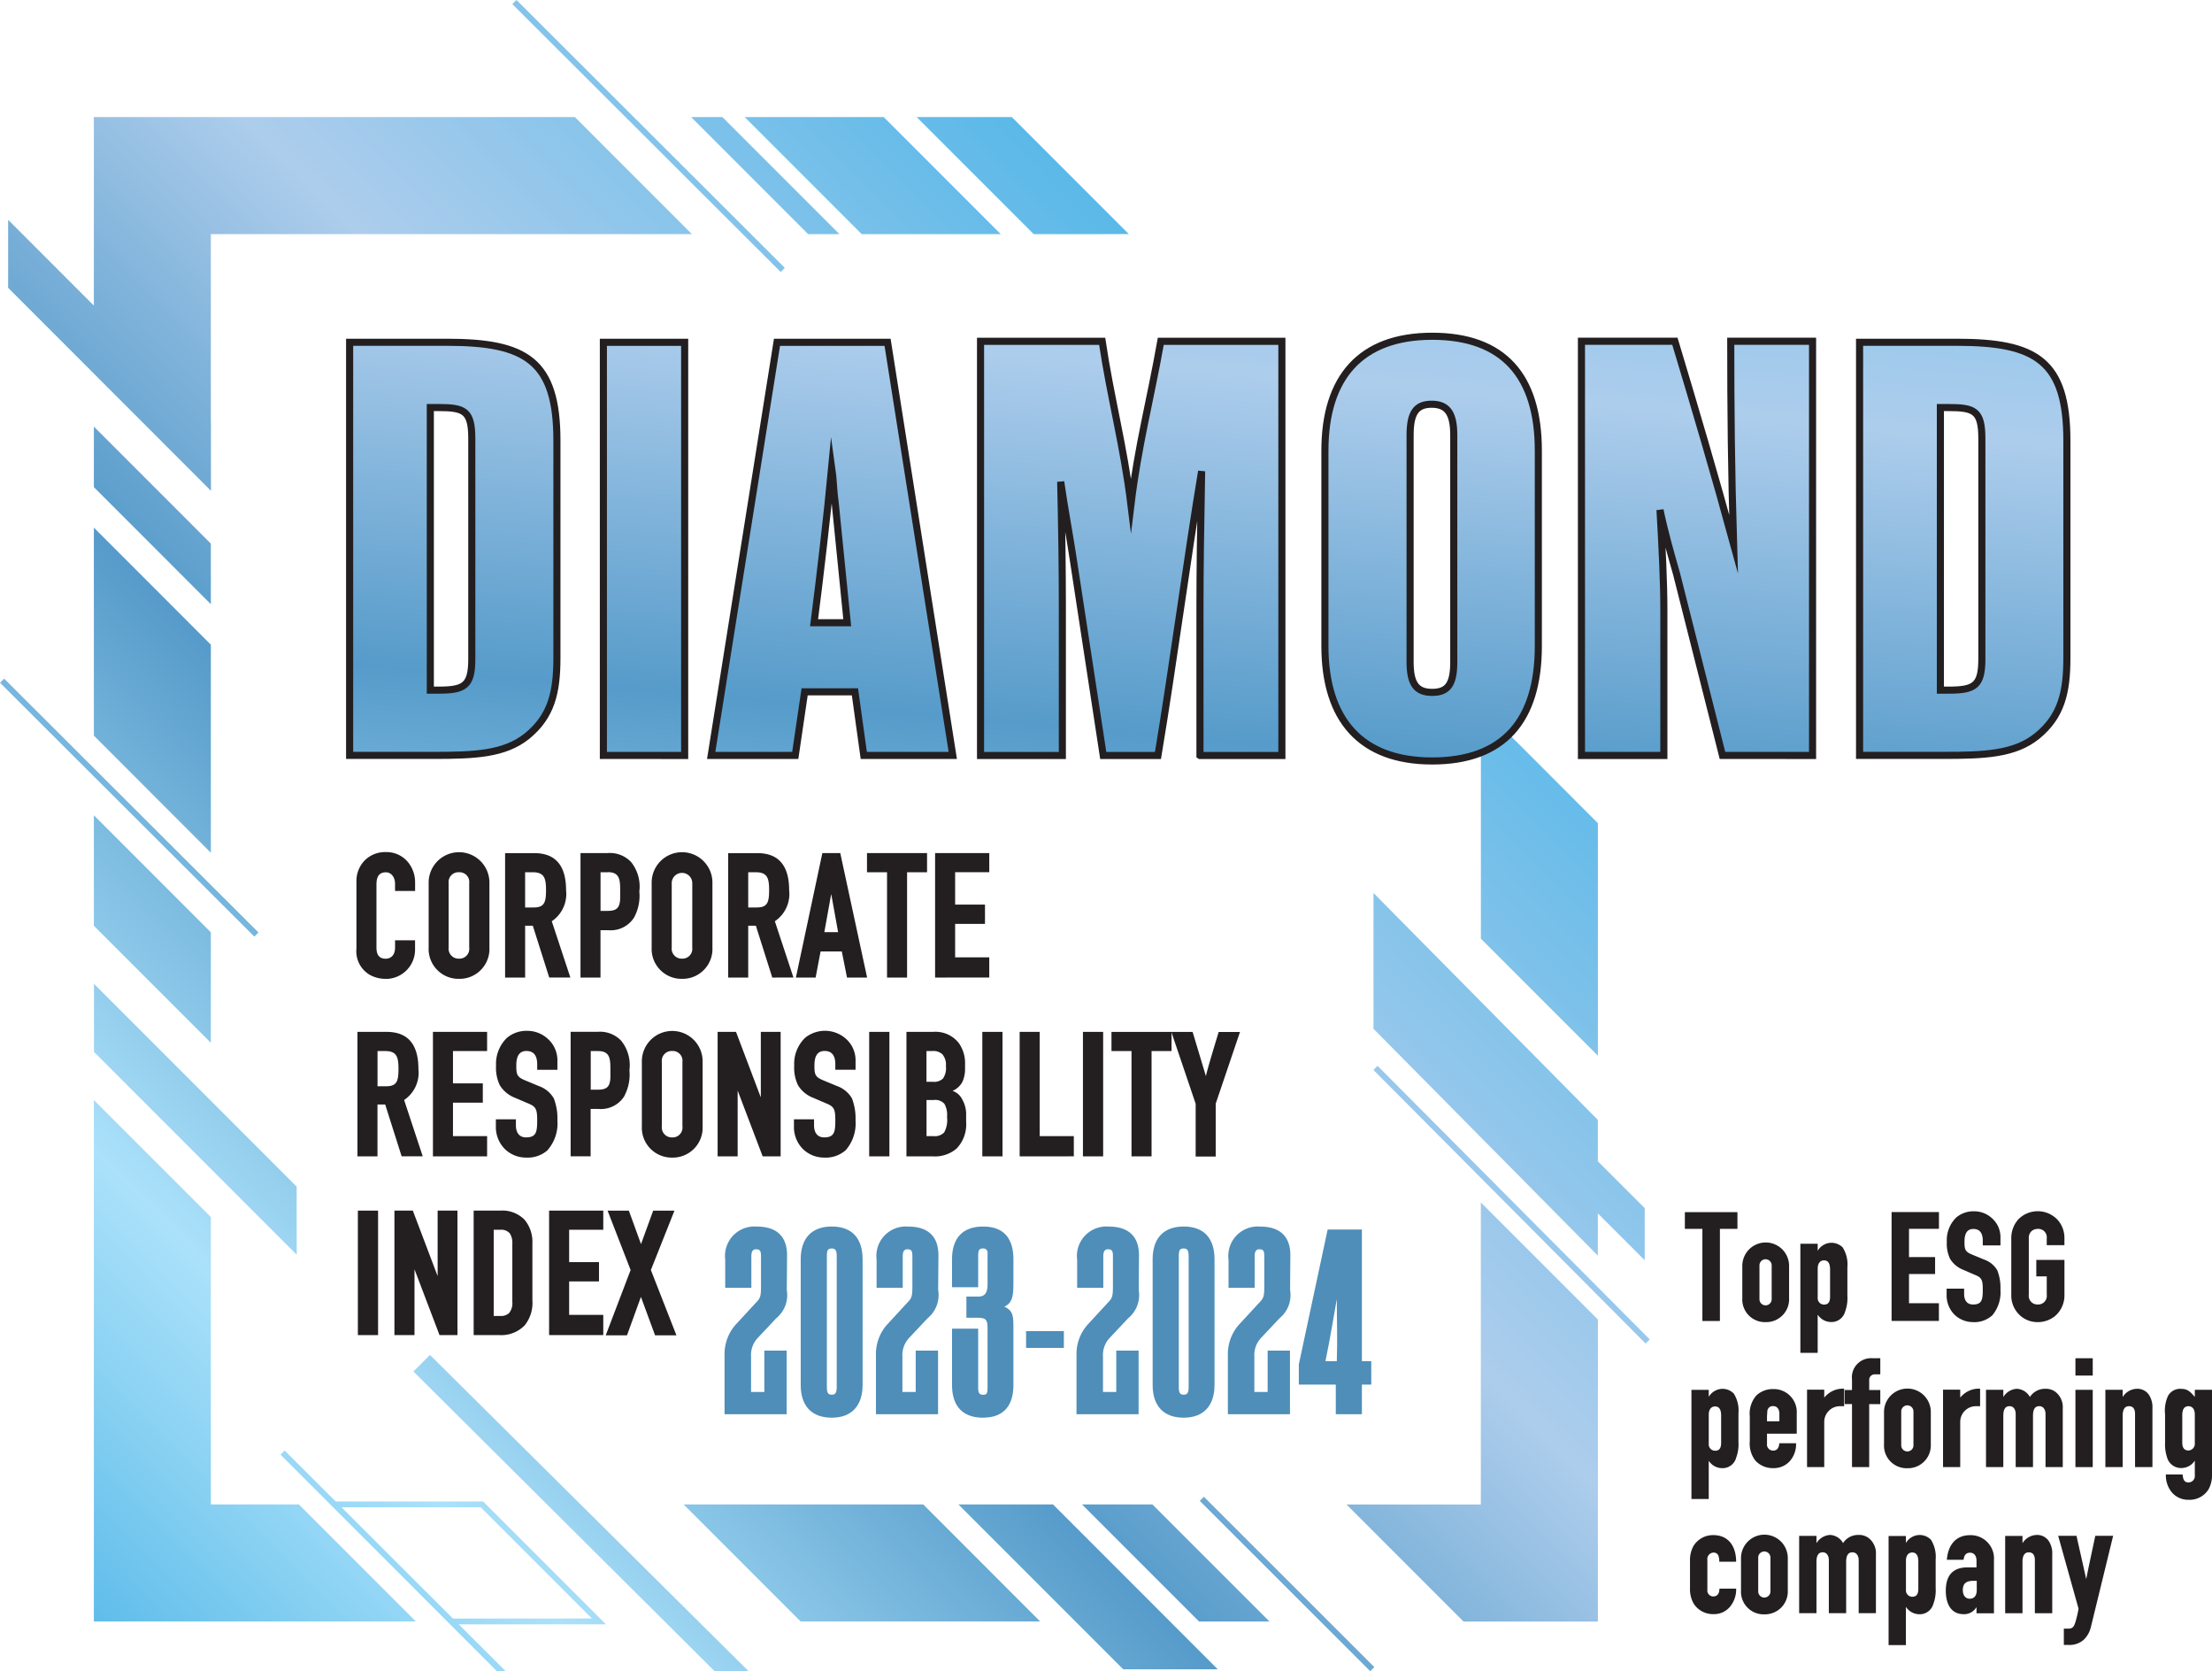 <svg xmlns="http://www.w3.org/2000/svg" xmlns:xlink="http://www.w3.org/1999/xlink" width="204.406" height="154.387" viewBox="0 0 204.406 154.387">
  <defs>
    <linearGradient id="linear-gradient" x1="0.057" y1="0.97" x2="0.791" y2="0.245" gradientUnits="objectBoundingBox">
      <stop offset="0" stop-color="#53b7e8"/>
      <stop offset="0.13" stop-color="#8bd2f3"/>
      <stop offset="0.21" stop-color="#abe1fa"/>
      <stop offset="0.45" stop-color="#569bca"/>
      <stop offset="0.67" stop-color="#adcdec"/>
      <stop offset="1" stop-color="#53b7e8"/>
    </linearGradient>
    <linearGradient id="linear-gradient-2" x1="0.183" y1="1.726" x2="0.79" y2="-0.73" xlink:href="#linear-gradient"/>
  </defs>
  <g id="CRI_Diamond-01" data-name="CRI Diamond-01" transform="translate(0 0)">
    <path id="Path_150" data-name="Path 150" d="M39.082,121.671v.213M83.238,30.512,58.442,5.765l-.381.381,24.8,24.747.381-.381ZM163.162,129.5l-25.148-25.272-.381.381,25.148,25.272ZM57.446,160.152l-20.429-20.39-.381.381,19.993,20.008h.817Zm22.444,0L50.45,130.935l-1.53,1.53,27.831,27.688h3.134Zm35.14-132.76L104.217,16.579H95.423l10.814,10.814Zm-26.747,0L77.47,16.579H74.578L85.392,27.393h2.9ZM30.2,55.986,19.39,45.173v5.595L30.2,61.581ZM63.844,16.579H19.39v23.7L30.2,51.095v-23.7H74.652L63.839,16.579ZM30.2,65.32,19.39,54.506V73.727L30.2,84.541V65.32ZM137.638,88.264v12.542l20.731,20.954V109.223Zm14.245,18.3v4.813L162.7,122.186v-4.813Zm6.491-24.752L147.561,70.994V92.478l10.814,10.814ZM103.192,27.393,92.378,16.579H79.529L90.343,27.393ZM34.6,91.908,11.1,68.459l-.381.381,23.5,23.449.381-.381Zm103.116,67.863-15.75-15.735-.381.381,15.75,15.735ZM38.131,115.387,19.4,96.652v6.288l18.736,18.736ZM30.2,44.806,11.468,26.071v6.283L30.209,51.095V44.806Zm0,47.087L19.39,81.08v10.21L30.2,102.1Zm0,52.85V118.2L19.39,107.391v48.166H49.143L38.329,144.744Zm25.158-.272h-14.4l11.353,11.353h14.4Zm-13.091.54H55.139l10.274,10.274H52.545Zm31.619-.267L84.7,155.557h22.137L96.027,144.744Zm25.39,0,15.23,15.23h8.739l-15.225-15.23H99.285Zm28.747,10.814-10.814-10.814H110.7l10.814,10.814Zm19.533-38.7v27.891H135.143l10.814,10.814h12.418V127.667l-10.814-10.814Z" transform="translate(-10.716 -5.766)" fill="url(#linear-gradient)"/>
    <g id="Group_69" data-name="Group 69" transform="translate(32.936 78.711)">
      <path id="Path_151" data-name="Path 151" d="M45.539,94.11a3.048,3.048,0,0,1-1.485-.347,2.526,2.526,0,0,1-1.272-2.446V85.123a2.739,2.739,0,0,1,.728-1.916,2.658,2.658,0,0,1,2-.807,2.575,2.575,0,0,1,1.981.862,2.949,2.949,0,0,1,.713,1.966v.763H46.351v-.663c0-.579-.332-1.06-.842-1.06-.678,0-.876.46-.876,1.139v5.818c0,.614.213,1.025.857,1.025.381,0,.862-.233.862-1.025v-.678H48.2v.827a2.706,2.706,0,0,1-2.659,2.743Z" transform="translate(-42.781 -82.395)" fill="#231f20"/>
      <path id="Path_152" data-name="Path 152" d="M52.086,94.11a2.76,2.76,0,0,1-2.807-2.892V85.272a2.808,2.808,0,1,1,5.615,0v5.947A2.76,2.76,0,0,1,52.086,94.11Zm.941-8.838a.9.9,0,0,0-.941-1.01.91.91,0,0,0-.961,1.01v5.947a.922.922,0,0,0,.961,1.025.906.906,0,0,0,.941-1.025Z" transform="translate(-42.604 -82.395)" fill="#231f20"/>
      <path id="Path_153" data-name="Path 153" d="M60.237,93.988,58.717,89.2h-.708v4.793H56.157v-11.5h2.694c2,0,2.941,1.188,2.941,3.436a3.03,3.03,0,0,1-1.322,2.857l1.718,5.2H60.237ZM58.7,84.259h-.693v3.253h.807c.99,0,1.124-.5,1.124-1.619s-.183-1.634-1.238-1.634Z" transform="translate(-42.418 -82.392)" fill="#231f20"/>
      <path id="Path_154" data-name="Path 154" d="M67.931,88.373A2.543,2.543,0,0,1,65.5,89.611h-.713v4.377H62.94v-11.5h2.51a2.693,2.693,0,0,1,2.164.827,3.616,3.616,0,0,1,.762,2.723,4.177,4.177,0,0,1-.446,2.327Zm-2.446-4.115h-.693v3.57h.659c.842,0,1.06-.3,1.139-.911a3.236,3.236,0,0,0,.015-.4v-.465c0-.99.015-1.8-1.124-1.8Z" transform="translate(-42.233 -82.392)" fill="#231f20"/>
      <path id="Path_155" data-name="Path 155" d="M72.149,94.11a2.76,2.76,0,0,1-2.807-2.892V85.272a2.808,2.808,0,1,1,5.615,0v5.947A2.76,2.76,0,0,1,72.149,94.11Zm.946-8.838a.95.95,0,1,0-1.9,0v5.947a.921.921,0,0,0,.956,1.025.908.908,0,0,0,.941-1.025Z" transform="translate(-42.059 -82.395)" fill="#231f20"/>
      <path id="Path_156" data-name="Path 156" d="M80.3,93.988,78.785,89.2h-.708v4.793H76.225v-11.5h2.694c2,0,2.941,1.188,2.941,3.436a3.03,3.03,0,0,1-1.322,2.857l1.718,5.2ZM78.77,84.259h-.693v3.253h.807c.99,0,1.124-.5,1.124-1.619s-.183-1.634-1.238-1.634Z" transform="translate(-41.872 -82.392)" fill="#231f20"/>
      <path id="Path_157" data-name="Path 157" d="M87.041,93.988l-.48-2.411H84.6l-.46,2.411H82.318l2.446-11.5h1.654l2.481,11.5H87.046Zm-1.451-7.68h-.015l-.629,3.486h1.272Z" transform="translate(-41.707 -82.392)" fill="#231f20"/>
      <path id="Path_158" data-name="Path 158" d="M92.418,84.259v9.729H90.566V84.259H88.714V82.491h5.55v1.768H92.413Z" transform="translate(-41.533 -82.392)" fill="#231f20"/>
      <path id="Path_159" data-name="Path 159" d="M94.841,93.988v-11.5h5.006v1.768H96.693v2.991h2.758v1.782H96.693v3.09h3.154v1.867Z" transform="translate(-41.367 -82.392)" fill="#231f20"/>
      <path id="Path_160" data-name="Path 160" d="M46.957,110.069l-1.52-4.793h-.713v4.793H42.873v-11.5h2.694c2,0,2.941,1.188,2.941,3.436a3.03,3.03,0,0,1-1.322,2.857l1.718,5.2H46.952Zm-1.535-9.729h-.693v3.253h.812c.99,0,1.124-.5,1.124-1.619s-.183-1.634-1.238-1.634Z" transform="translate(-42.778 -81.955)" fill="#231f20"/>
      <path id="Path_161" data-name="Path 161" d="M49.664,110.069v-11.5H54.67v1.768H51.516v2.991h2.758v1.782H51.516v3.09H54.67v1.867H49.664Z" transform="translate(-42.594 -81.955)" fill="#231f20"/>
      <path id="Path_162" data-name="Path 162" d="M60.1,109.507a2.775,2.775,0,0,1-1.981.678,2.806,2.806,0,0,1-1.951-.777,2.871,2.871,0,0,1-.842-2.08v-.678h1.852v.559c0,.545.213,1.109.941,1.109.941,0,1.025-.515,1.025-1.555s-.1-1.287-.842-1.584l-1.188-.51A2.833,2.833,0,0,1,55.69,103.5a3.721,3.721,0,0,1-.347-1.8,3.344,3.344,0,0,1,1.01-2.58,2.8,2.8,0,0,1,1.867-.644,2.768,2.768,0,0,1,1.852.693,2.647,2.647,0,0,1,.941,1.981v.926H59.146v-.5c0-.713-.248-1.238-.99-1.238s-.941.594-.941,1.337c0,.827.05,1.06.807,1.372l1.272.53a2.578,2.578,0,0,1,1.386,1.139,5.113,5.113,0,0,1,.332,2.03A3.735,3.735,0,0,1,60.1,109.5Z" transform="translate(-42.44 -81.958)" fill="#231f20"/>
      <path id="Path_163" data-name="Path 163" d="M67.049,104.449a2.546,2.546,0,0,1-2.431,1.238H63.9v4.377H62.053v-11.5h2.51a2.693,2.693,0,0,1,2.164.827,3.609,3.609,0,0,1,.758,2.723,4.177,4.177,0,0,1-.446,2.327ZM64.6,100.34H63.91v3.57h.663c.842,0,1.06-.3,1.139-.906a3.235,3.235,0,0,0,.015-.4v-.46c0-.99.015-1.8-1.124-1.8Z" transform="translate(-42.257 -81.956)" fill="#231f20"/>
      <path id="Path_164" data-name="Path 164" d="M71.267,110.186a2.76,2.76,0,0,1-2.807-2.892v-5.947a2.808,2.808,0,1,1,5.615,0v5.947A2.76,2.76,0,0,1,71.267,110.186Zm.941-8.838a.9.9,0,0,0-.941-1.01.91.91,0,0,0-.961,1.01v5.947a.922.922,0,0,0,.961,1.025.906.906,0,0,0,.941-1.025Z" transform="translate(-42.083 -81.958)" fill="#231f20"/>
      <path id="Path_165" data-name="Path 165" d="M79.439,110.069l-2.312-6.08v6.08H75.275v-11.5h1.7l2.278,6.016.015-.015v-6H81.1v11.5H79.434Z" transform="translate(-41.898 -81.955)" fill="#231f20"/>
      <path id="Path_166" data-name="Path 166" d="M86.917,109.507a2.775,2.775,0,0,1-1.981.678,2.806,2.806,0,0,1-1.951-.777,2.87,2.87,0,0,1-.842-2.08v-.678H84v.559c0,.545.213,1.109.941,1.109.941,0,1.025-.515,1.025-1.555s-.1-1.287-.842-1.584l-1.188-.51a2.833,2.833,0,0,1-1.421-1.173,3.721,3.721,0,0,1-.347-1.8,3.344,3.344,0,0,1,1.01-2.58,2.92,2.92,0,0,1,3.718.05,2.647,2.647,0,0,1,.941,1.981v.926H85.967v-.5c0-.713-.248-1.238-.99-1.238s-.941.594-.941,1.337c0,.827.05,1.06.807,1.372l1.272.53a2.578,2.578,0,0,1,1.386,1.139,5.113,5.113,0,0,1,.332,2.03,3.753,3.753,0,0,1-.906,2.758Z" transform="translate(-41.712 -81.958)" fill="#231f20"/>
      <path id="Path_167" data-name="Path 167" d="M88.912,110.069v-11.5h1.867v11.5Z" transform="translate(-41.528 -81.955)" fill="#231f20"/>
      <path id="Path_168" data-name="Path 168" d="M96.926,109.326a3.115,3.115,0,0,1-2.263.743h-2.4v-11.5h2.461a2.745,2.745,0,0,1,2.362,1.01,3.2,3.2,0,0,1,.594,1.966v.411a2.874,2.874,0,0,1-.248,1.238,1.883,1.883,0,0,1-.906.827,1.545,1.545,0,0,1,.906.812,2.717,2.717,0,0,1,.347,1.406v.644a3.221,3.221,0,0,1-.862,2.446ZM95.6,100.652a1.22,1.22,0,0,0-.956-.312h-.53v2.842h.594a1.184,1.184,0,0,0,.941-.312,1.73,1.73,0,0,0,.262-1.139,1.483,1.483,0,0,0-.312-1.074Zm.168,4.56a1.122,1.122,0,0,0-.99-.347h-.659V108.2h.659a1.173,1.173,0,0,0,.975-.347,2.384,2.384,0,0,0,.262-1.421,2.07,2.07,0,0,0-.248-1.223Z" transform="translate(-41.437 -81.955)" fill="#231f20"/>
      <path id="Path_169" data-name="Path 169" d="M99.088,110.069v-11.5h1.867v11.5Z" transform="translate(-41.251 -81.955)" fill="#231f20"/>
      <path id="Path_170" data-name="Path 170" d="M102.448,110.069v-11.5H104.3v9.63h3.154v1.867Z" transform="translate(-41.16 -81.955)" fill="#231f20"/>
      <path id="Path_171" data-name="Path 171" d="M108.141,110.069v-11.5h1.867v11.5Z" transform="translate(-41.005 -81.955)" fill="#231f20"/>
      <path id="Path_172" data-name="Path 172" d="M114.413,100.34v9.729h-1.852V100.34H110.71V98.572h5.55v1.768h-1.852Z" transform="translate(-40.936 -81.955)" fill="#231f20"/>
      <path id="Path_173" data-name="Path 173" d="M120.194,105.212v4.872h-1.852v-4.872l-2.248-6.64h1.966l1.223,4.065a.015.015,0,0,0,.015-.015c.114-.614,1.173-4.045,1.173-4.045h1.966l-2.248,6.64Z" transform="translate(-40.789 -81.955)" fill="#231f20"/>
      <path id="Path_174" data-name="Path 174" d="M42.911,126.145v-11.5h1.867v11.5Z" transform="translate(-42.777 -81.519)" fill="#231f20"/>
      <path id="Path_175" data-name="Path 175" d="M50.367,126.145l-2.312-6.08v6.08H46.2v-11.5h1.7l2.278,6.011.015-.015v-6h1.832v11.5H50.363Z" transform="translate(-42.688 -81.519)" fill="#231f20"/>
      <path id="Path_176" data-name="Path 176" d="M57.987,125.3a3.015,3.015,0,0,1-2.312.842H53.328v-11.5h2.5a2.876,2.876,0,0,1,2.2.842,3.2,3.2,0,0,1,.728,2.2v5.253a3.312,3.312,0,0,1-.758,2.362ZM56.9,117.688a1.57,1.57,0,0,0-.233-.941,1.04,1.04,0,0,0-.876-.332H55.18v7.962h.609a1.094,1.094,0,0,0,.812-.267,1.432,1.432,0,0,0,.3-1.025v-5.4Z" transform="translate(-42.494 -81.519)" fill="#231f20"/>
      <path id="Path_177" data-name="Path 177" d="M60.115,126.145v-11.5h5.006v1.768H61.967v2.991h2.758v1.782H61.967v3.09h3.154v1.867H60.115Z" transform="translate(-42.31 -81.519)" fill="#231f20"/>
      <path id="Path_178" data-name="Path 178" d="M69.77,126.165l-1.307-3.55-1.287,3.55H65.21l2.3-6.031-2.129-5.486h1.966l1.124,3.09,1.124-3.09h1.966l-2.179,5.486,2.362,6.031H69.775Z" transform="translate(-42.172 -81.519)" fill="#231f20"/>
    </g>
    <g id="Group_70" data-name="Group 70" transform="translate(155.695 111.889)">
      <path id="Path_179" data-name="Path 179" d="M165.531,116.328v8.511h-1.619v-8.511h-1.619v-1.545h4.857v1.545h-1.619Z" transform="translate(-162.293 -114.694)" fill="#231f20"/>
      <path id="Path_180" data-name="Path 180" d="M169.629,124.869a2.092,2.092,0,0,1-2.169-2.213v-2.936a2.162,2.162,0,1,1,4.323,0v2.936A2.112,2.112,0,0,1,169.629,124.869Zm.545-5.219a.565.565,0,1,0-1.129,0v3.08a.565.565,0,1,0,1.129,0Z" transform="translate(-162.152 -114.62)" fill="#231f20"/>
      <path id="Path_181" data-name="Path 181" d="M176.8,123.957a1.3,1.3,0,0,1-1.332.9,1.466,1.466,0,0,1-1.169-.663l-.015.015v3.5h-1.6V117.629h1.6v.649a1.492,1.492,0,0,1,1.2-.738,1.471,1.471,0,0,1,1.114.431,2.959,2.959,0,0,1,.431,1.822v2.644a3.6,3.6,0,0,1-.233,1.52ZM175.429,120c0-.564-.188-.837-.564-.837-.347,0-.579.277-.579.753V122.6a.59.59,0,0,0,.579.649c.451,0,.564-.317.564-.738Z" transform="translate(-162.011 -114.619)" fill="#231f20"/>
      <path id="Path_182" data-name="Path 182" d="M180.89,124.839V114.778h4.377v1.545H182.5v2.614h2.411v1.56H182.5v2.7h2.763v1.634H180.89Z" transform="translate(-161.788 -114.694)" fill="#231f20"/>
      <path id="Path_183" data-name="Path 183" d="M190.019,124.351a2.427,2.427,0,0,1-1.733.594,2.48,2.48,0,0,1-1.708-.678,2.524,2.524,0,0,1-.738-1.822v-.594h1.619v.5c0,.475.188.966.822.966.822,0,.9-.446.9-1.357s-.084-1.129-.738-1.386l-1.04-.451a2.5,2.5,0,0,1-1.243-1.025,3.245,3.245,0,0,1-.3-1.575,2.915,2.915,0,0,1,.881-2.253,2.461,2.461,0,0,1,1.634-.564,2.406,2.406,0,0,1,1.619.609,2.318,2.318,0,0,1,.822,1.733v.812h-1.634v-.436c0-.619-.218-1.084-.867-1.084s-.822.52-.822,1.169c0,.723.045.926.708,1.2l1.114.46a2.259,2.259,0,0,1,1.213,1,4.438,4.438,0,0,1,.287,1.778,3.3,3.3,0,0,1-.792,2.416Z" transform="translate(-161.653 -114.696)" fill="#231f20"/>
      <path id="Path_184" data-name="Path 184" d="M195.763,124.336a2.528,2.528,0,0,1-1.649.609,2.385,2.385,0,0,1-1.53-.52,2.481,2.481,0,0,1-.926-2.01v-5.2a2.582,2.582,0,0,1,.678-1.792,2.519,2.519,0,0,1,3.614.084,2.506,2.506,0,0,1,.619,1.708v.619h-1.634v-.619a.781.781,0,0,0-.822-.881.863.863,0,0,0-.564.188.852.852,0,0,0-.272.693v5.2a.8.8,0,0,0,.837.9.794.794,0,0,0,.822-.9v-1.693h-.966V119.2h2.6v3.208a2.508,2.508,0,0,1-.807,1.921Z" transform="translate(-161.495 -114.696)" fill="#231f20"/>
      <path id="Path_185" data-name="Path 185" d="M167,137.1a1.3,1.3,0,0,1-1.332.9,1.466,1.466,0,0,1-1.169-.663l-.015.015v3.5h-1.6V130.765h1.6v.649a1.5,1.5,0,0,1,1.2-.738,1.456,1.456,0,0,1,1.114.436,2.942,2.942,0,0,1,.431,1.822v2.644a3.568,3.568,0,0,1-.233,1.515Zm-1.372-3.961c0-.564-.188-.837-.564-.837-.347,0-.579.272-.579.753v2.689a.59.59,0,0,0,.579.649c.451,0,.564-.317.564-.738Z" transform="translate(-162.277 -114.262)" fill="#231f20"/>
      <path id="Path_186" data-name="Path 186" d="M169.724,134.815v.926a.563.563,0,0,0,.564.639c.406,0,.535-.287.579-.678h1.545a2.394,2.394,0,0,1-.564,1.634,1.992,1.992,0,0,1-1.53.664,2.17,2.17,0,0,1-1.664-.693,2.565,2.565,0,0,1-.52-1.807V133.21a2.531,2.531,0,0,1,.619-1.936,2.221,2.221,0,0,1,1.55-.579,2.127,2.127,0,0,1,2.169,2.268v1.852h-2.743Zm1.144-1.822c0-.475-.233-.723-.579-.723a.5.5,0,0,0-.535.46l-.03.49v.451h1.144Z" transform="translate(-162.134 -114.262)" fill="#231f20"/>
      <path id="Path_187" data-name="Path 187" d="M176.378,132.28a1.451,1.451,0,0,0-1.505,1.461v4.164h-1.589v-7.155h1.589v.738a2.212,2.212,0,0,1,1.837-.827v1.619h-.332Z" transform="translate(-161.994 -114.263)" fill="#231f20"/>
      <path id="Path_188" data-name="Path 188" d="M178.935,132.157v5.823h-1.589v-5.823h-.678v-1.3h.678v-.97a1.768,1.768,0,0,1,1.877-1.966h.738v1.49h-.52a.507.507,0,0,0-.505.55v.9h1.025v1.3h-1.025Z" transform="translate(-161.902 -114.337)" fill="#231f20"/>
      <path id="Path_189" data-name="Path 189" d="M182.379,138.009a2.09,2.09,0,0,1-2.169-2.213V132.86a2.162,2.162,0,1,1,4.323,0V135.8A2.112,2.112,0,0,1,182.379,138.009Zm.55-5.219a.565.565,0,1,0-1.129,0v3.08a.565.565,0,1,0,1.129,0Z" transform="translate(-161.806 -114.263)" fill="#231f20"/>
      <path id="Path_190" data-name="Path 190" d="M188.612,132.28a1.451,1.451,0,0,0-1.505,1.461v4.164h-1.589v-7.155h1.589v.738a2.212,2.212,0,0,1,1.837-.827v1.619h-.332Z" transform="translate(-161.662 -114.263)" fill="#231f20"/>
      <path id="Path_191" data-name="Path 191" d="M194.885,137.9v-4.887c0-.46-.233-.738-.579-.738-.391,0-.579.287-.579.881V137.9h-1.6v-4.887c0-.46-.218-.738-.564-.738-.391,0-.579.287-.579.881V137.9h-1.6v-7.14h1.6v.649h.015a1.553,1.553,0,0,1,1.243-.738,1.462,1.462,0,0,1,1.2.753,1.65,1.65,0,0,1,1.431-.753,1.441,1.441,0,0,1,1.055.391,1.8,1.8,0,0,1,.55,1.416V137.9H194.88Z" transform="translate(-161.557 -114.262)" fill="#231f20"/>
      <path id="Path_192" data-name="Path 192" d="M197.429,129.523v-1.6h1.6v1.6Zm0,8.457v-7.14h1.6v7.14Z" transform="translate(-161.338 -114.337)" fill="#231f20"/>
      <path id="Path_193" data-name="Path 193" d="M202.866,137.9V133c0-.475-.188-.723-.564-.723s-.579.287-.579.881V137.9h-1.6v-7.14h1.6v.649h.015a1.584,1.584,0,0,1,1.272-.738,1.284,1.284,0,0,1,1.144.564,2.072,2.072,0,0,1,.317,1.243V137.9h-1.6Z" transform="translate(-161.265 -114.262)" fill="#231f20"/>
      <path id="Path_194" data-name="Path 194" d="M208.241,131.413v-.649h1.589v7.848a2.674,2.674,0,0,1-.317,1.342,2.059,2.059,0,0,1-1.852.97,1.991,1.991,0,0,1-1.515-.654,2.458,2.458,0,0,1-.579-1.688h1.545c.045.391.1.738.55.738a.589.589,0,0,0,.579-.663v-1.332h-.015a1.458,1.458,0,0,1-1.183.663,1.336,1.336,0,0,1-1.362-.97,3.82,3.82,0,0,1-.188-1.371v-2.629a3.218,3.218,0,0,1,.287-1.718,1.284,1.284,0,0,1,1.258-.619c.564,0,.852.332,1.2.738Zm0,1.619c0-.475-.233-.753-.579-.753-.391,0-.579.277-.579.837v2.545c0,.416.158.708.579.708a.616.616,0,0,0,.579-.663Z" transform="translate(-161.119 -114.262)" fill="#231f20"/>
      <path id="Path_195" data-name="Path 195" d="M163.087,144.816a2.112,2.112,0,0,1,1.822-.985c1.431,0,2.109,1.069,2.109,2.456h-1.56a1.372,1.372,0,0,0-.045-.436.46.46,0,0,0-.475-.406.592.592,0,0,0-.579.668v2.763a.548.548,0,0,0,.535.619c.505,0,.579-.436.579-.723h1.545a2.478,2.478,0,0,1-.535,1.634,1.9,1.9,0,0,1-1.575.723,2.1,2.1,0,0,1-1.822-.985,2.68,2.68,0,0,1-.332-1.4v-2.53a2.7,2.7,0,0,1,.332-1.4Z" transform="translate(-162.28 -113.905)" fill="#231f20"/>
      <path id="Path_196" data-name="Path 196" d="M169.513,151.15a2.092,2.092,0,0,1-2.169-2.213V146a2.162,2.162,0,1,1,4.323,0v2.936A2.112,2.112,0,0,1,169.513,151.15Zm.55-5.219a.565.565,0,1,0-1.129,0v3.08a.565.565,0,1,0,1.129,0Z" transform="translate(-162.156 -113.906)" fill="#231f20"/>
      <path id="Path_197" data-name="Path 197" d="M178.076,151.045v-4.887c0-.46-.233-.738-.579-.738-.391,0-.579.287-.579.881v4.743h-1.6v-4.887c0-.46-.218-.738-.564-.738-.391,0-.579.287-.579.881v4.743h-1.6v-7.14h1.6v.649h.015a1.561,1.561,0,0,1,1.243-.738,1.462,1.462,0,0,1,1.2.753,1.64,1.64,0,0,1,1.431-.753,1.433,1.433,0,0,1,1.055.391,1.792,1.792,0,0,1,.55,1.416v5.422h-1.589Z" transform="translate(-162.014 -113.905)" fill="#231f20"/>
      <path id="Path_198" data-name="Path 198" d="M184.74,150.238a1.3,1.3,0,0,1-1.332.9,1.482,1.482,0,0,1-1.173-.663l-.015.015v3.5h-1.6V143.91h1.6v.649a1.492,1.492,0,0,1,1.2-.738,1.456,1.456,0,0,1,1.114.436,2.96,2.96,0,0,1,.436,1.822v2.644a3.568,3.568,0,0,1-.233,1.515Zm-1.372-3.961c0-.564-.188-.842-.564-.842-.347,0-.579.272-.579.753v2.689a.59.59,0,0,0,.579.649c.451,0,.564-.317.564-.738v-2.515Z" transform="translate(-161.795 -113.905)" fill="#231f20"/>
      <path id="Path_199" data-name="Path 199" d="M188.605,151.045v-.564l-.015.015a1.306,1.306,0,0,1-1.159.639c-1.342,0-1.664-1.2-1.664-2.154s.277-2.169,2-2.169h.837v-.634c0-.406-.2-.723-.6-.723-.277,0-.535.129-.594.654h-1.545c.114-1.431.881-2.273,2.139-2.273a2.151,2.151,0,0,1,2.213,2.3v4.917h-1.6Zm.015-2.991h-.3c-.579,0-.98.173-.98.852,0,.475.233.8.639.8s.649-.277.649-.8v-.852Z" transform="translate(-161.655 -113.905)" fill="#231f20"/>
      <path id="Path_200" data-name="Path 200" d="M193.852,151.045v-4.9c0-.475-.188-.723-.564-.723s-.579.287-.579.881v4.743h-1.6v-7.14h1.6v.649h.015a1.584,1.584,0,0,1,1.273-.738,1.284,1.284,0,0,1,1.144.564,2.072,2.072,0,0,1,.317,1.243v5.422h-1.6Z" transform="translate(-161.51 -113.905)" fill="#231f20"/>
      <path id="Path_201" data-name="Path 201" d="M198.9,152.3a2.33,2.33,0,0,1-.668,1.2,1.965,1.965,0,0,1-1.372.475h-.46v-1.505h.391c.451,0,.579-.173.767-.926.045-.129.173-.723.2-.926l-1.881-6.724h1.693l.9,4.006c.1-.594.837-3.991.837-4.006h1.649l-2.05,8.4Z" transform="translate(-161.38 -113.903)" fill="#231f20"/>
    </g>
    <path id="Path_202" data-name="Path 202" d="M61.325,65.686c0,3.218-.51,5.417-2.758,7.254-2.094,1.683-4.852,1.787-8.685,1.787H42.169V36.563H51.16c7.3,0,10.165,1.688,10.165,9.1ZM53.458,45.455c0-2.6-.713-2.862-3.119-2.862h-.713V68.7h.713c2.4,0,3.119-.356,3.119-2.862Zm12.16,29.277V36.568h7.511V74.733Zm24.063,0-.817-5.877H84.215l-.866,5.877H75.58l6.08-38.165H91.88l6.026,38.165ZM87.028,51.283c-.153-1.02-.153-2.094-.307-3.169-.411,4.342-1.074,10.012-1.634,14.359h3.065Zm33.719,23.449V60.993c0-3.218.054-7.358.153-12.517-1.376,8.279-2.659,18.033-4.035,26.262h-5.055L109.051,56.7c-.356-2.4-.817-4.753-1.173-7.254.1,4.293.153,8.12.153,11.443V74.738h-7.561V36.474h11.24c.767,5.159,2,9.7,2.659,15.072.663-5.466,1.787-9.606,2.758-15.072h11.19V74.738h-7.561Zm31.268-10.116c0,6.9-3.218,10.626-9.809,10.626s-9.913-3.832-9.913-10.626V46.584c0-6.793,3.322-10.576,9.913-10.576s9.809,3.679,9.809,10.576V64.617ZM144.2,45.148c0-1.99-.564-2.862-2.045-2.862s-1.99.871-1.99,2.862V66.1c0,1.99.56,2.807,2.045,2.807s1.99-.817,1.99-2.807Zm24.831,29.584-4.238-16.755c-.564-1.99-1.124-3.931-1.535-5.927.2,3.525.357,6.645.357,9.3V74.733H156V36.469h8.635c1.891,6.283,3.728,12.517,5.417,18.7-.2-6.59-.257-12.621-.257-18.7h7.561V74.733Zm31.827-9.046c0,3.218-.51,5.417-2.758,7.254-2.094,1.683-4.852,1.787-8.685,1.787H181.7V36.563h8.992c7.3,0,10.165,1.688,10.165,9.1ZM193,45.455c0-2.6-.718-2.862-3.119-2.862h-.713V68.7h.713c2.4,0,3.119-.356,3.119-2.862Z" transform="translate(-9.861 -4.944)" stroke="#231f20" stroke-miterlimit="10" stroke-width="0.656" fill="url(#linear-gradient-2)"/>
    <g id="Group_71" data-name="Group 71" transform="translate(66.957 113.31)">
      <path id="Path_203" data-name="Path 203" d="M79.591,127.537h2.05v5.877H75.9v-5.466a4.087,4.087,0,0,1,1-2.778l1.867-2.025c.48-.48.5-.639.5-1.753v-2.575c0-.525-.114-.639-.48-.639-.253,0-.411.183-.411.639v2.916H75.961v-2.6a2.718,2.718,0,0,1,2.936-3.05c1.886,0,2.8.98,2.778,2.708l-.025,3.144a2.766,2.766,0,0,1-.98,2.619l-1.753,1.867a2.3,2.3,0,0,0-.569,1.664v3.278h1.228v-3.827Z" transform="translate(-75.902 -116.08)" fill="#4e8eb9"/>
      <path id="Path_204" data-name="Path 204" d="M85.623,133.736c-1.891,0-2.872-1.114-2.872-3.03v-11.6c0-1.911.98-3.03,2.872-3.03s2.847,1.114,2.847,3.03v11.6C88.47,132.617,87.47,133.736,85.623,133.736Zm.456-14.923c0-.525-.114-.708-.456-.708-.366,0-.456.158-.456.708v12.071c0,.569.114.728.456.728s.456-.183.456-.728V118.813Z" transform="translate(-75.716 -116.08)" fill="#4e8eb9"/>
      <path id="Path_205" data-name="Path 205" d="M93.208,127.537h2.05v5.877H89.519v-5.466a4.087,4.087,0,0,1,1-2.778l1.867-2.025c.48-.48.5-.639.5-1.753v-2.575c0-.525-.114-.639-.48-.639-.253,0-.411.183-.411.639v2.916H89.579v-2.6a2.718,2.718,0,0,1,2.936-3.05c1.886,0,2.8.98,2.778,2.708l-.025,3.144a2.766,2.766,0,0,1-.98,2.619l-1.753,1.867a2.3,2.3,0,0,0-.569,1.664v3.278h1.228v-3.827Z" transform="translate(-75.532 -116.08)" fill="#4e8eb9"/>
      <path id="Path_206" data-name="Path 206" d="M99.236,133.736c-1.911,0-2.872-1.094-2.872-3.03v-5.194h2.416v5.377c0,.525.069.728.456.728.342,0,.411-.114.411-.728v-5.333c0-.8-.089-1.05-.886-1.05H97.691v-1.961h1.114c.569,0,.842-.317.842-1.139v-2.986a.386.386,0,0,0-.411-.317c-.386,0-.456.183-.456.708v2.872H96.364V119.11c0-1.936.956-3.03,2.872-3.03s2.8,1.094,2.8,3.03V121.2c0,1.164-.045,1.936-.842,2.278.8.366.842.842.842,1.936V130.7c0,1.911-.886,3.03-2.8,3.03Z" transform="translate(-75.346 -116.08)" fill="#4e8eb9"/>
      <path id="Path_207" data-name="Path 207" d="M103.026,125.484h3.491v1.55h-3.491Z" transform="translate(-75.165 -115.824)" fill="#4e8eb9"/>
      <path id="Path_208" data-name="Path 208" d="M111.251,127.537h2.05v5.877h-5.739v-5.466a4.087,4.087,0,0,1,1-2.778l1.867-2.025c.48-.48.5-.639.5-1.753v-2.575c0-.525-.114-.639-.48-.639-.253,0-.411.183-.411.639v2.916h-2.416v-2.6a2.718,2.718,0,0,1,2.936-3.05c1.886,0,2.8.98,2.778,2.708l-.025,3.144a2.766,2.766,0,0,1-.98,2.619l-1.753,1.867a2.3,2.3,0,0,0-.569,1.664v3.278h1.228v-3.827Z" transform="translate(-75.042 -116.08)" fill="#4e8eb9"/>
      <path id="Path_209" data-name="Path 209" d="M117.284,133.736c-1.891,0-2.872-1.114-2.872-3.03v-11.6c0-1.911.98-3.03,2.872-3.03s2.847,1.114,2.847,3.03v11.6C120.131,132.617,119.13,133.736,117.284,133.736Zm.456-14.923c0-.525-.114-.708-.456-.708-.366,0-.456.158-.456.708v12.071c0,.569.114.728.456.728s.456-.183.456-.728V118.813Z" transform="translate(-74.856 -116.08)" fill="#4e8eb9"/>
      <path id="Path_210" data-name="Path 210" d="M124.868,127.537h2.05v5.877H121.18v-5.466a4.087,4.087,0,0,1,1-2.778l1.867-2.025c.48-.48.5-.639.5-1.753v-2.575c0-.525-.114-.639-.48-.639-.253,0-.411.183-.411.639v2.916h-2.416v-2.6a2.718,2.718,0,0,1,2.936-3.05c1.886,0,2.8.98,2.778,2.708l-.025,3.144a2.766,2.766,0,0,1-.98,2.619l-1.753,1.867a2.3,2.3,0,0,0-.569,1.664v3.278h1.228v-3.827Z" transform="translate(-74.672 -116.08)" fill="#4e8eb9"/>
      <path id="Path_211" data-name="Path 211" d="M133.395,133.407h-2.416v-2.733h-3.416v-1.867l2.664-12.462h3.164V128.51h.866v2.164h-.866v2.733Zm-3.372-4.9h1.05c.069-2.094,0-3.733,0-5.739C130.706,124.846,130.458,126.391,130.023,128.51Z" transform="translate(-74.498 -116.073)" fill="#4e8eb9"/>
    </g>
  </g>
</svg>
